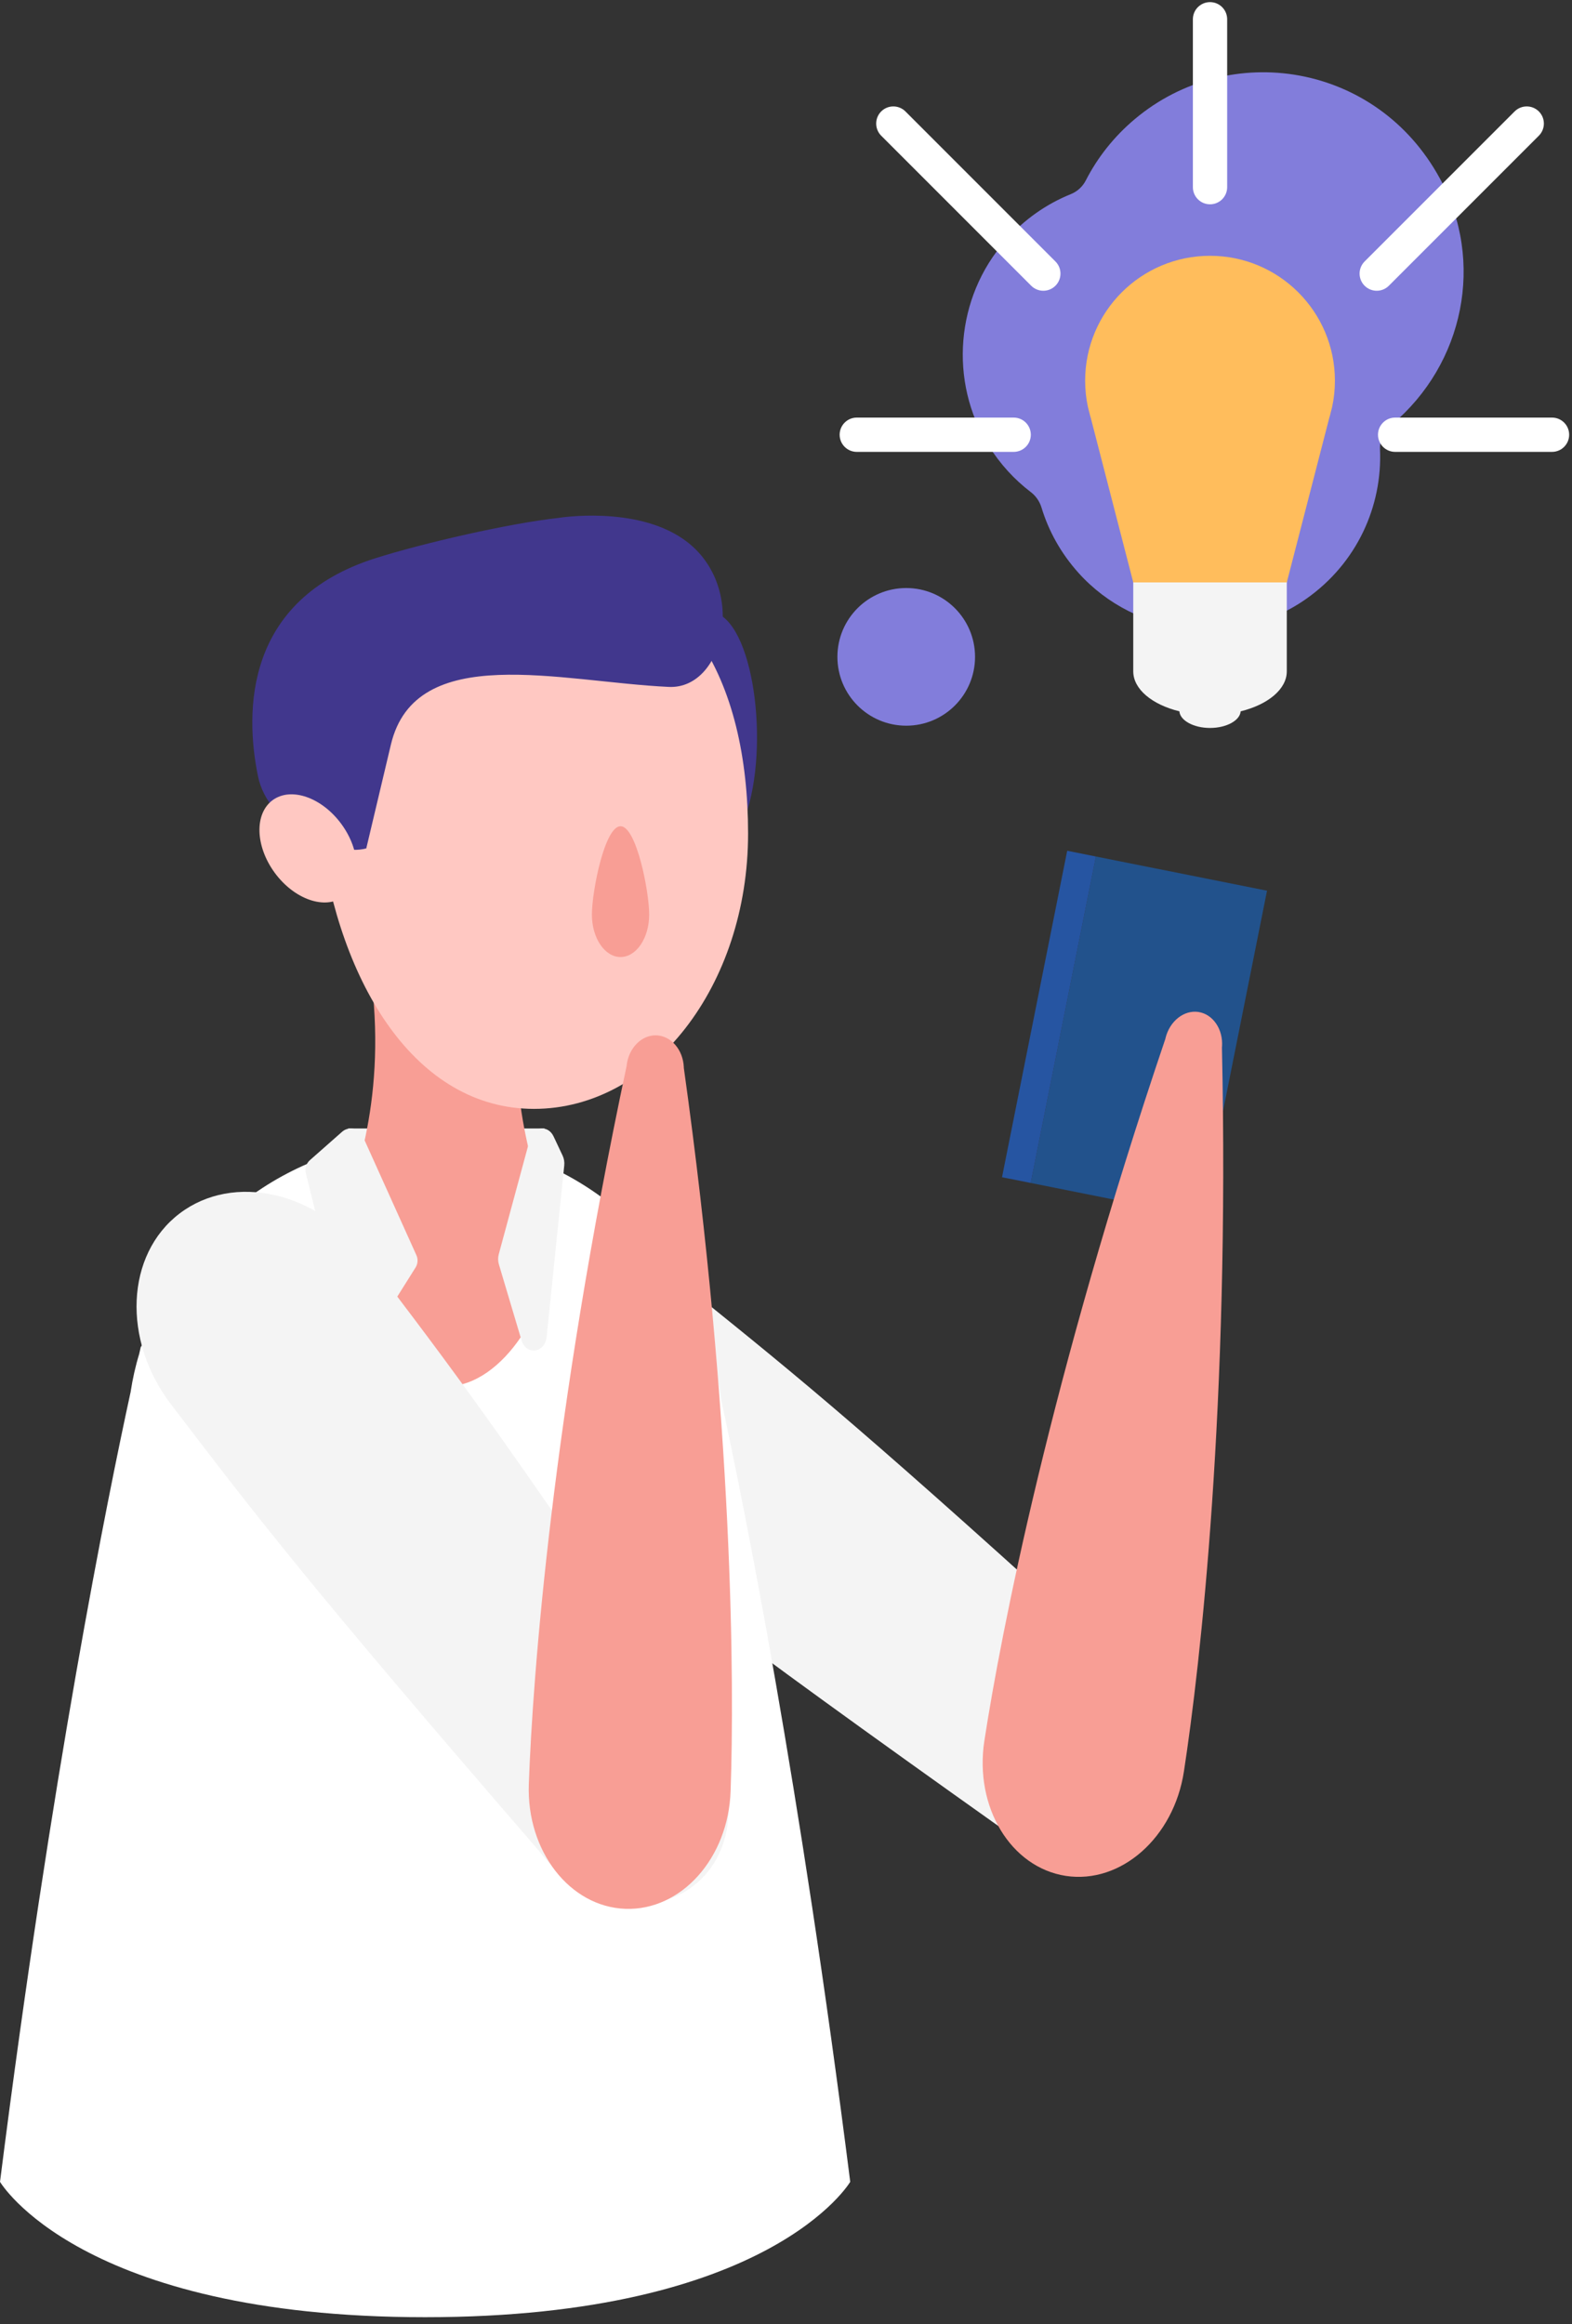 <?xml version="1.0" encoding="UTF-8"?>
<svg width="500px" height="739px" viewBox="0 0 500 739" version="1.1" xmlns="http://www.w3.org/2000/svg" xmlns:xlink="http://www.w3.org/1999/xlink">
    <rect x="0" y="0" width="500" height="739" fill="#333333" stroke="none"/>
    <!-- Generator: Sketch 60 (88103) - https://sketch.com -->
    <title>graphic/idea-man</title>
    <desc>Created with Sketch.</desc>
    <g id="graphic/idea-man" stroke="none" stroke-width="1" fill="none" fill-rule="evenodd">
        <g id="Group-53">
            <polygon id="Fill-1" fill="#F4F4F4" points="173.158 358.846 110.772 358.846 104.099 376.725 175.59 376.725"></polygon>
            <path d="M225.292,194.453 C238.882,194.453 244.88,233.977 237.763,257.475 C230.642,280.974 197.37,231.535 197.37,231.535 C197.37,231.535 205.229,188.569 225.292,194.453" id="Fill-2" fill="#41378D"></path>
            <polygon id="Fill-4" fill="#22528C" points="382.269 387.036 327.847 376.168 348.572 272.361 402.998 283.228"></polygon>
            <polygon id="Fill-6" fill="#2655A2" points="327.845 376.167 318.707 374.342 339.439 270.535 348.573 272.36"></polygon>
            <path d="M318.724,581.485 C335.266,594.803 357.739,594.443 368.89,580.609 C380.045,566.834 375.687,544.797 359.113,531.45 C359.08,531.428 359.08,531.428 359.048,531.399 C276.118,455.786 255.458,439.114 220.216,410.691 C200.12,394.52 172.896,394.981 159.335,411.763 C145.799,428.504 151.117,455.223 171.184,471.365 L171.311,471.47 C206.492,499.843 227.209,516.511 318.724,581.485" id="Fill-8" fill="#F4F4F4"></path>
            <path d="M376.567,563.284 C381.787,529.357 391.15,446.744 388.656,333.032 L388.682,332.865 C389.081,327.344 385.857,322.524 381.187,321.794 C376.516,321.103 372.009,324.76 370.701,330.139 L370.675,330.303 C334.197,438.05 318.328,519.522 313.098,553.528 C313.091,553.568 313.091,553.568 313.083,553.612 C309.878,574.649 321.483,593.811 339.002,596.508 C356.529,599.165 373.365,584.318 376.567,563.284" id="Fill-10" fill="#F89E95"></path>
            <path d="M270.428,693.789 C254.424,567.159 236.857,479.552 229.315,444.811 C228.603,439.167 227.393,433.733 225.677,428.466 C225.637,428.255 225.593,428.132 225.593,428.132 C213.301,389.96 177.517,362.369 135.289,362.369 C93.021,362.369 57.238,390.004 44.989,428.175 L44.821,428.132 C44.821,428.132 44.654,428.841 44.32,430.305 L44.32,430.389 C43.106,434.318 42.186,438.414 41.557,442.554 C41.557,442.598 41.557,442.681 41.517,442.765 C34.273,476.008 16.34,564.59 0.002,693.789 C0.002,693.789 25.267,736.838 135.213,736.838 C245.159,736.838 270.428,693.789 270.428,693.789" id="Fill-12" fill="#FFFFFF"></path>
            <path d="M107.906,395.356 C107.906,414.082 123.081,440.877 141.771,440.877 C160.457,440.877 175.592,414.082 175.592,395.356 C175.592,391.423 174.923,387.621 173.669,384.106 C173.629,383.983 173.585,383.859 173.545,383.732 C168.697,369.099 158.785,340.166 167.901,296.314 L167.861,296.314 C169.194,293.053 169.947,289.455 169.947,285.693 C169.947,270.1 157.324,257.473 141.771,257.473 C126.174,257.473 113.551,270.1 113.551,285.693 C113.551,289.455 114.263,293.053 115.641,296.314 C124.757,340.166 114.805,369.099 109.956,383.732 C109.912,383.859 109.872,383.983 109.829,384.106 C108.575,387.621 107.906,391.423 107.906,395.356" id="Fill-15" fill="#F89E95"></path>
            <path d="M101.758,265.067 C95.099,213.887 103.855,177.525 169.847,177.525 C218.334,177.525 237.939,216.718 237.939,265.067 C237.939,313.416 207.455,352.609 169.847,352.609 C132.242,352.609 107.995,313.009 101.758,265.067" id="Fill-17" fill="#FFC8C2"></path>
            <path d="M188.265,290.83 C188.265,283.375 192.343,262.73 197.37,262.73 C202.4,262.73 206.479,283.375 206.479,290.83 C206.479,298.281 202.4,304.322 197.37,304.322 C192.343,304.322 188.265,298.281 188.265,290.83" id="Fill-19" fill="#F89E95"></path>
            <path d="M177.736,164.673 C161.834,166.425 134.323,172.771 119.351,177.525 C77.807,190.719 77.807,226.226 82.067,246.882 C85.32,262.653 106.339,272.543 116.498,269.781 L124.327,236.785 C132.156,203.786 178.215,216.816 212.716,218.43 C230.781,219.273 238.039,185.728 217.285,171.393 C201.856,160.736 177.736,164.673 177.736,164.673" id="Fill-21" fill="#41378D"></path>
            <path d="M86.71,254.444 C80.869,258.74 81.174,269.084 87.397,277.553 C93.623,286.022 103.404,289.41 109.249,285.113 C115.093,280.821 114.784,270.473 108.562,262.004 C102.336,253.535 92.555,250.151 86.71,254.444" id="Fill-23" fill="#FFC8C2"></path>
            <path d="M132.437,399.122 L115.386,361.313 C114.227,358.747 110.916,358.028 108.804,359.892 L98.572,368.914 C97.402,369.95 96.904,371.545 97.278,373.061 L110.098,424.859 C110.988,428.443 115.742,429.206 117.709,426.08 L132.164,403.069 C132.913,401.88 133.015,400.401 132.437,399.122" id="Fill-25" fill="#F4F4F4"></path>
            <path d="M158.643,398.82 L168.529,362.295 C169.648,358.166 174.305,357.602 176.082,361.379 L178.964,367.507 C179.4,368.441 179.582,369.521 179.469,370.586 L173.876,425.059 C173.341,430.278 167.333,431.085 165.857,426.135 L158.683,402.062 C158.37,401.015 158.355,399.874 158.643,398.82" id="Fill-27" fill="#F4F4F4"></path>
            <path d="M171.528,588.663 C184.424,605.538 206.341,610.536 220.458,599.752 C234.572,589.026 235.586,566.585 222.661,549.677 L222.61,549.615 C160.053,456.439 143.958,435.325 116.487,399.334 C100.814,378.845 74.266,372.819 57.103,385.89 C39.973,398.935 38.777,426.148 54.425,446.604 L54.526,446.735 C81.947,482.664 98.099,503.778 171.528,588.663" id="Fill-29" fill="#F4F4F4"></path>
            <path d="M232.377,569.598 C233.598,535.294 233.246,452.15 217.493,339.51 L217.5,339.343 C217.249,333.815 213.487,329.402 208.766,329.22 C204.044,329.086 199.992,333.24 199.323,338.736 L199.319,338.903 C175.668,450.173 169.424,532.938 168.199,567.323 L168.195,567.406 C167.472,588.677 181.233,606.352 198.949,606.985 C216.664,607.574 231.65,590.868 232.377,569.598" id="Fill-31" fill="#F89E95"></path>
            <path d="M457.931,56.668 C472.357,83.125 465.695,115.707 442.618,135.087 L442.363,135.301 C440.092,137.184 438.801,139.976 438.929,142.923 C439.721,160.893 431.655,179.074 415.405,190.469 C392.917,206.233 361.382,202.591 343.023,182.156 C337.437,175.937 333.533,168.864 331.276,161.424 C330.672,159.432 329.477,157.709 327.826,156.448 C322.683,152.526 318.115,147.601 314.4,141.633 C301.762,121.344 303.957,94.556 319.736,76.597 C325.744,69.757 332.875,64.853 340.566,61.742 C342.642,60.903 344.332,59.372 345.353,57.377 C349.082,50.1 354.309,43.441 360.953,37.862 C391.136,12.514 437.965,20.045 457.931,56.668" id="Fill-33" fill="#827DDB"></path>
            <path d="M409.286,183.134 L409.286,213.476 C409.286,219.172 403.256,224.071 394.613,226.194 C394.391,229.109 390.099,231.479 384.868,231.479 C379.638,231.479 375.346,229.109 375.124,226.194 C366.48,224.071 360.451,219.172 360.451,213.476 L360.451,183.134 L409.286,183.134 Z" id="Fill-35" fill="#F4F4F4"></path>
            <path d="M424.592,121.063 C424.592,123.924 424.29,126.708 423.709,129.405 L422.967,132.324 L422.8,132.873 L409.286,185.201 L360.451,185.201 L346.937,132.873 L346.769,132.324 L346.028,129.405 C345.45,126.708 345.145,123.924 345.145,121.063 C345.145,99.124 362.929,81.34 384.868,81.34 C406.808,81.34 424.592,99.124 424.592,121.063" id="Fill-37" fill="#FFBD5C"></path>
            <path d="M384.868,64.967 C381.855,64.967 379.416,62.524 379.416,59.515 L379.416,6.128 C379.416,3.115 381.855,0.676 384.868,0.676 C387.881,0.676 390.32,3.115 390.32,6.128 L390.32,59.515 C390.32,62.524 387.881,64.967 384.868,64.967" id="Fill-39" fill="#FFFFFF"></path>
            <path d="M493.644,143.691 L443.743,143.691 C440.734,143.691 438.291,141.249 438.291,138.239 C438.291,135.23 440.734,132.787 443.743,132.787 L493.644,132.787 C496.657,132.787 499.096,135.23 499.096,138.239 C499.096,141.249 496.657,143.691 493.644,143.691" id="Fill-41" fill="#FFFFFF"></path>
            <path d="M322.415,143.691 L272.515,143.691 C269.501,143.691 267.063,141.249 267.063,138.239 C267.063,135.23 269.501,132.787 272.515,132.787 L322.415,132.787 C325.429,132.787 327.868,135.23 327.868,138.239 C327.868,141.249 325.429,143.691 322.415,143.691" id="Fill-44" fill="#FFFFFF"></path>
            <path d="M437.89,92.458 C436.495,92.458 435.099,91.927 434.034,90.862 C431.908,88.732 431.908,85.279 434.034,83.149 L481.747,35.436 C483.877,33.31 487.326,33.31 489.456,35.436 C491.586,37.566 491.586,41.019 489.456,43.149 L441.747,90.862 C440.682,91.927 439.286,92.458 437.89,92.458" id="Fill-46" fill="#FFFFFF"></path>
            <path d="M331.845,92.458 C330.449,92.458 329.054,91.927 327.989,90.862 L280.279,43.149 C278.153,41.019 278.153,37.566 280.279,35.436 C282.409,33.31 285.862,33.31 287.992,35.436 L335.701,83.149 C337.828,85.279 337.828,88.732 335.701,90.862 C334.636,91.927 333.241,92.458 331.845,92.458" id="Fill-48" fill="#FFFFFF"></path>
            <path d="M310.127,208.871 C310.127,220.96 300.328,230.76 288.239,230.76 C276.15,230.76 266.351,220.96 266.351,208.871 C266.351,196.782 276.15,186.987 288.239,186.987 C300.328,186.987 310.127,196.782 310.127,208.871" id="Fill-50" fill="#827DDB"></path>
        </g>
    </g>
</svg>